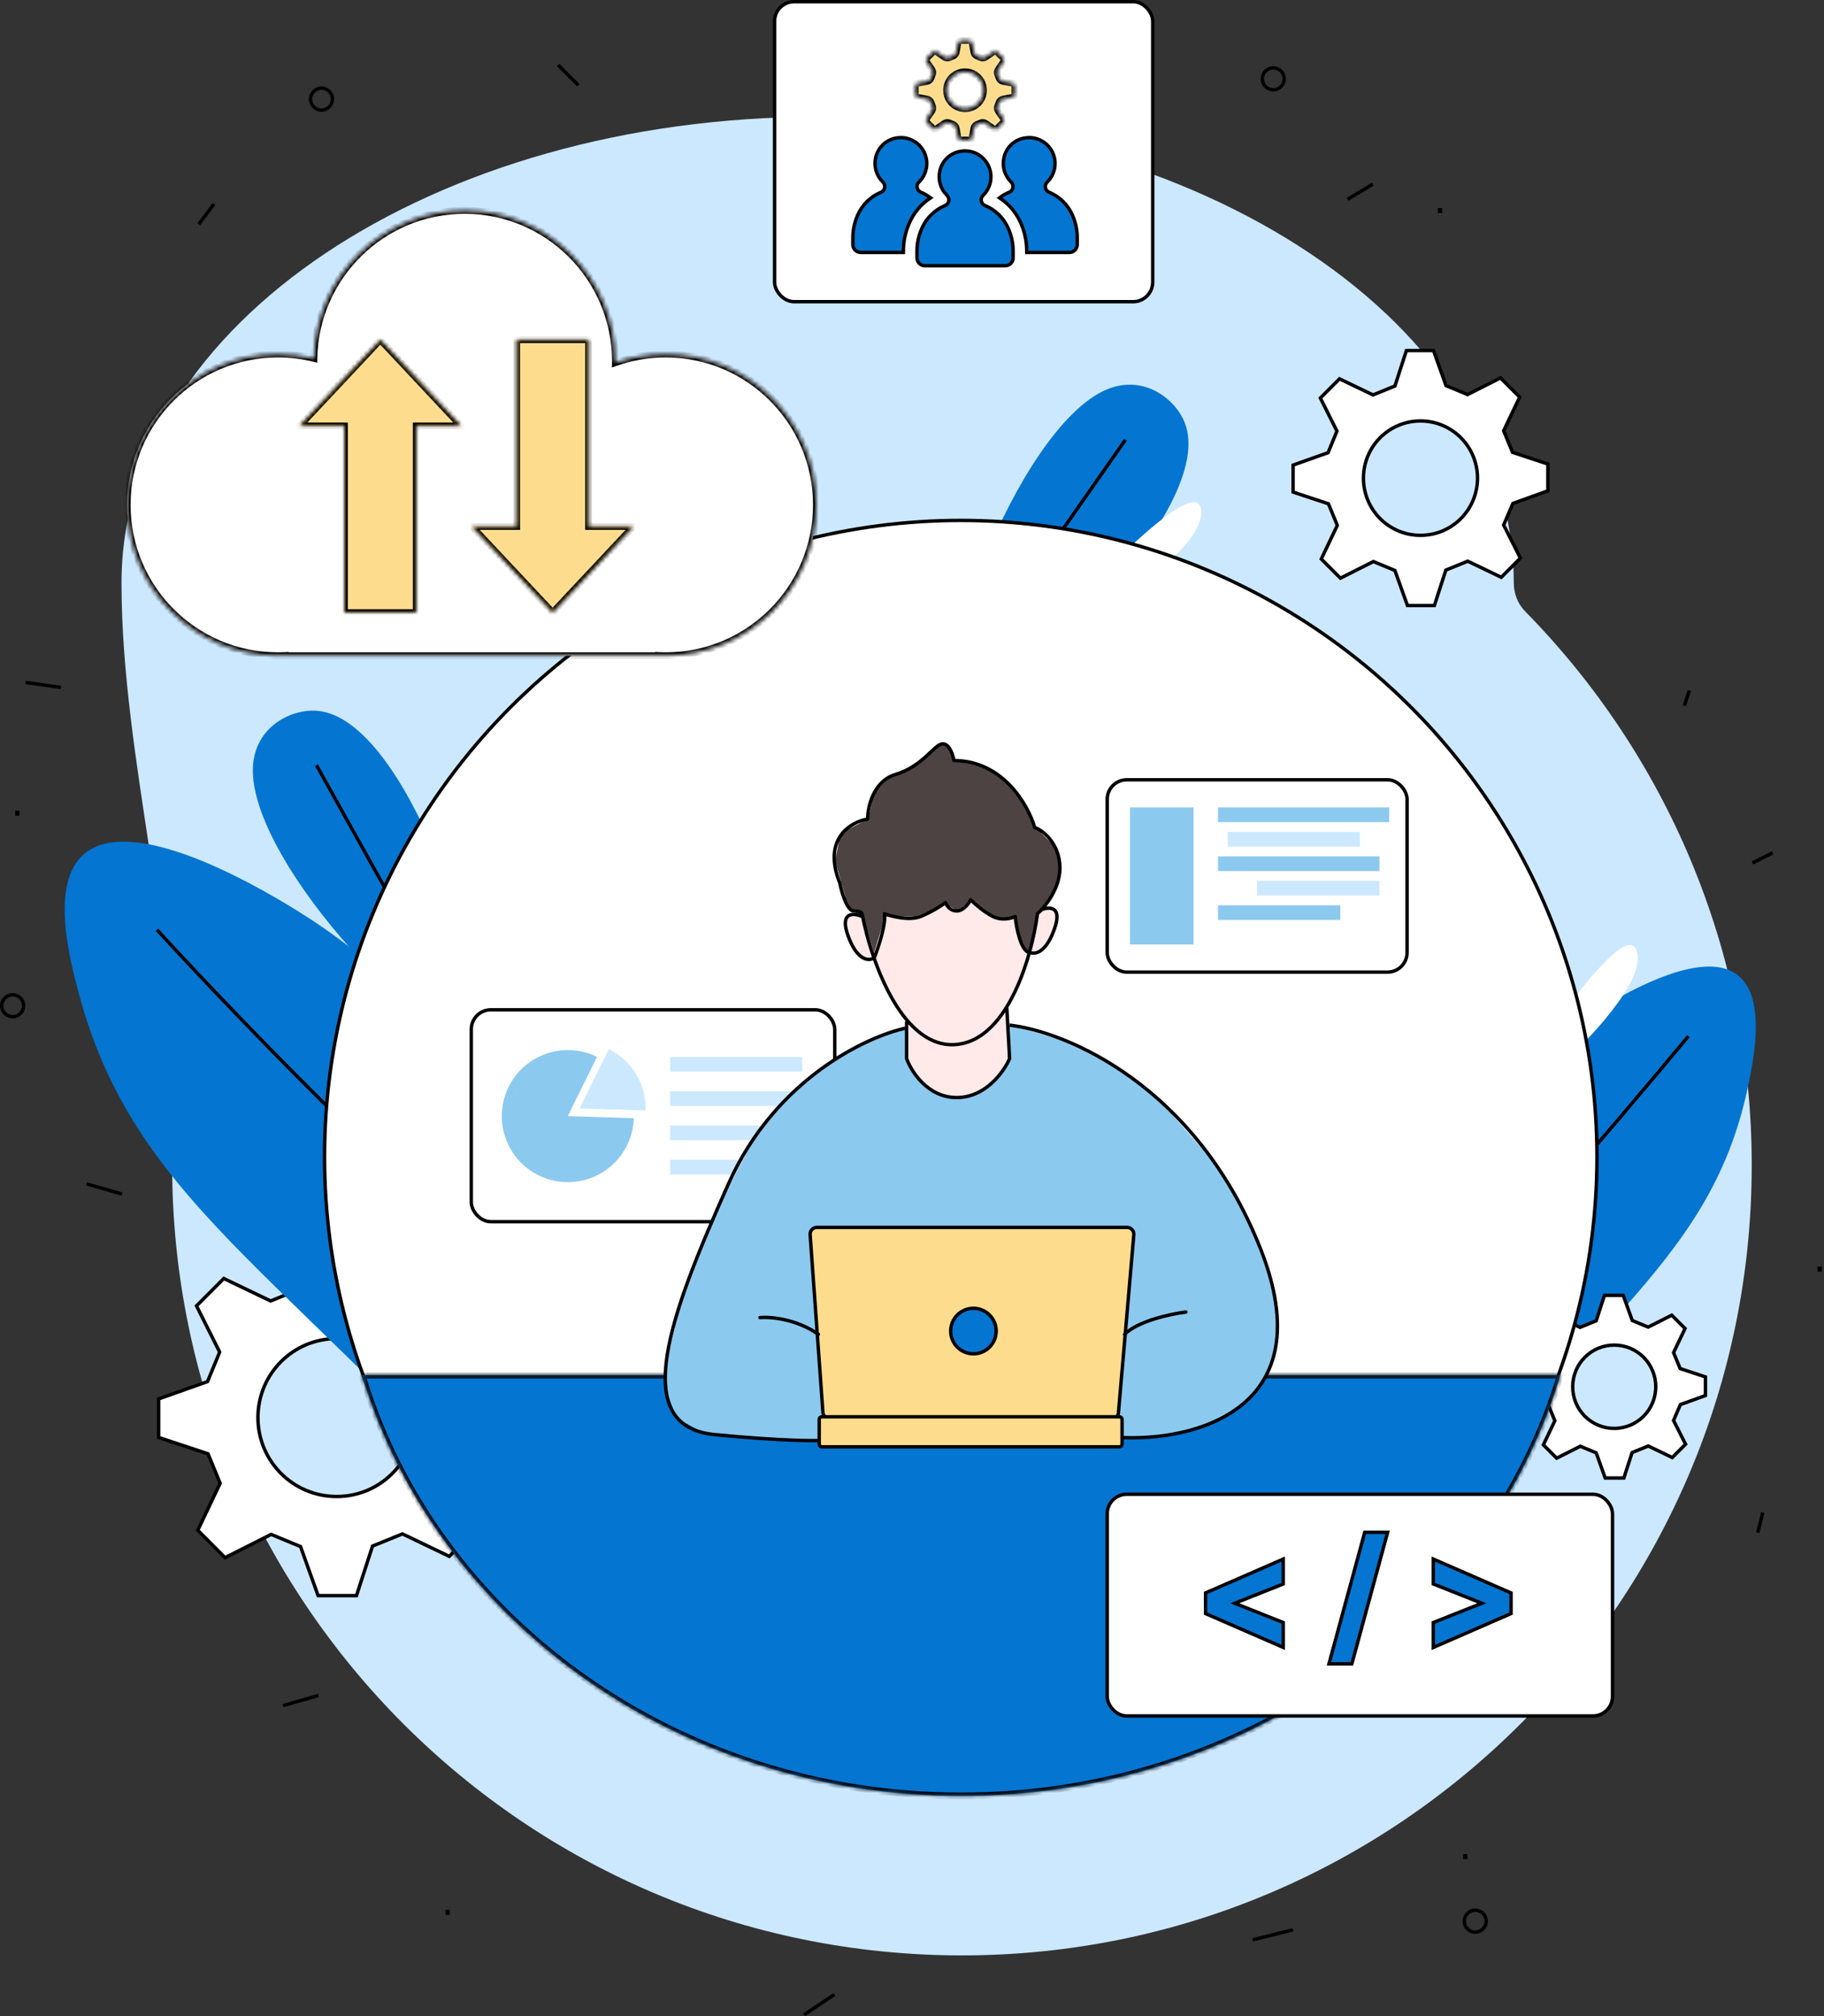 <svg width="429" height="474" viewBox="0 0 429 474" fill="none" xmlns="http://www.w3.org/2000/svg">
<rect x="0" y="0" width="429" height="474" fill="#333333" stroke="none"/>
<path d="M192.306 27.468C282.73 27.468 356.034 76.514 356.034 137.017C356.034 139.523 356.965 141.953 358.722 143.741C391.675 177.263 412.003 223.234 412.003 273.954C412.003 376.545 328.837 459.712 226.246 459.712C123.655 459.712 40.488 376.545 40.488 273.954C40.488 271.02 40.556 268.101 40.691 265.2C42.621 223.621 28.577 178.64 28.577 137.017C28.578 76.514 101.881 27.468 192.306 27.468Z" fill="#CCE8FF"/>
<path d="M83.554 291.351L87.625 302.709L87.685 302.876L87.849 302.943L94.431 305.668L94.601 305.738L94.764 305.655L105.436 300.276L111.854 306.712L106.663 317.597L106.586 317.758L106.654 317.922L109.371 324.521L109.441 324.69L109.615 324.748L121.057 328.531V337.526L109.727 341.608L109.563 341.668L109.494 341.827L106.656 348.426L106.582 348.598L106.667 348.765L112.091 359.463L105.673 365.899L94.817 360.694L94.657 360.618L94.493 360.685L87.79 363.409L87.618 363.479L87.561 363.656L83.846 375.124H74.816L70.745 363.766L70.685 363.599L70.522 363.531L63.938 360.807L63.77 360.736L63.605 360.819L52.934 366.197L46.514 359.762L51.707 348.877L51.783 348.717L51.716 348.553L48.998 341.954L48.929 341.784L48.754 341.727L37.313 337.941V328.888L48.642 324.866L48.81 324.807L48.878 324.642L51.595 318.043L51.664 317.874L51.583 317.711L46.216 307.011L52.636 300.574L63.492 305.78L63.651 305.856L63.815 305.79L70.519 303.065L70.691 302.995L70.749 302.818L74.463 291.351H83.554ZM79.185 314.705C68.938 314.705 60.668 322.998 60.668 333.268C60.668 343.537 68.938 351.829 79.185 351.829C89.431 351.829 97.701 343.537 97.701 333.268C97.701 322.998 89.431 314.705 79.185 314.705Z" fill="white" stroke="black" stroke-width="0.8"/>
<path fill-rule="evenodd" clip-rule="evenodd" d="M160.991 405.653C174.076 400.176 150.984 264.573 70.593 214.542C64.597 210.801 31.794 190.41 19.766 200.79C11.764 207.658 16.28 225.18 18.603 233.8C32.489 285.466 71.127 300.293 133.205 373.972C154.851 399.67 157.823 406.952 160.991 405.628L160.991 405.653Z" fill="#0475D1"/>
<path fill-rule="evenodd" clip-rule="evenodd" d="M110.889 240.889C115.804 231.842 96.073 168.914 74.624 167.108C68.58 166.592 60.026 170.777 59.493 180.181C58.195 203.181 105.184 251.438 110.889 240.889Z" fill="#0475D1"/>
<path fill-rule="evenodd" clip-rule="evenodd" d="M228.154 164.311C238.437 164.786 286.422 119.561 278.684 99.467C276.511 93.802 269.013 87.93 260.323 91.555C239.07 100.426 216.177 163.781 228.154 164.311Z" fill="#0475D1"/>
<path fill-rule="evenodd" clip-rule="evenodd" d="M302.831 401.276C291.993 397.388 304.992 286.481 368.053 242.528C372.757 239.242 398.489 221.326 408.678 229.233C415.455 234.463 412.533 248.859 411.013 255.945C401.936 298.416 371.238 312.068 324.021 374.419C307.556 396.166 305.454 402.195 302.83 401.255L302.831 401.276Z" fill="#0475D1"/>
<path d="M36.913 218.583C58.942 242.597 108.358 293.6 129.792 305.508" stroke="black" stroke-width="0.8"/>
<path d="M74.422 179.885L105.977 236.445" stroke="black" stroke-width="0.8"/>
<path d="M264.706 103.386L227.59 156.463" stroke="black" stroke-width="0.8"/>
<path d="M397.117 243.589C378.858 265.618 339.603 311.581 328.648 319.202" stroke="black" stroke-width="0.8"/>
<path fill-rule="evenodd" clip-rule="evenodd" d="M356.619 256.347C357.724 251.335 378.109 221.225 383.614 222.201C385.167 222.472 386.135 225.344 383.909 230.15C378.463 241.905 355.325 262.188 356.619 256.347Z" fill="white"/>
<path fill-rule="evenodd" clip-rule="evenodd" d="M249.172 147.425C251.079 142.66 276.102 116.282 281.374 118.143C282.862 118.664 283.349 121.656 280.369 126.034C273.078 136.743 246.942 152.977 249.172 147.425Z" fill="white"/>
<path d="M337.151 82.416L340.049 90.5L340.109 90.667L340.272 90.734L345.001 92.691L345.17 92.762L345.334 92.679L352.926 88.852L357.424 93.36L353.729 101.107L353.652 101.269L353.72 101.433L355.672 106.173L355.742 106.342L355.916 106.399L364.057 109.092V115.393L355.993 118.298L355.829 118.357L355.761 118.517L353.723 123.257L353.648 123.429L353.733 123.596L357.592 131.207L353.096 135.716L345.37 132.012L345.211 131.936L345.047 132.002L340.231 133.959L340.06 134.029L340.002 134.206L337.359 142.366H331.034L328.136 134.281L328.076 134.115L327.912 134.047L323.185 132.09L323.015 132.021L322.852 132.103L315.258 135.929L310.761 131.42L314.457 123.674L314.533 123.514L314.466 123.35L312.514 118.609L312.443 118.439L312.27 118.382L304.129 115.688V109.347L312.19 106.484L312.359 106.424L312.427 106.26L314.379 101.52L314.448 101.351L314.366 101.188L310.548 93.574L315.045 89.064L322.771 92.769L322.932 92.846L323.096 92.779L327.91 90.822L328.083 90.752L328.14 90.575L330.783 82.416H337.151ZM334.093 98.967C326.67 98.967 320.68 104.974 320.68 112.412C320.68 119.851 326.67 125.858 334.093 125.858C341.515 125.858 347.506 119.851 347.506 112.412C347.506 104.974 341.515 98.967 334.093 98.967Z" fill="white" stroke="black" stroke-width="0.8"/>
<path d="M381.783 304.54L383.843 310.285L383.902 310.452L384.066 310.52L387.47 311.929L387.64 311.999L387.803 311.916L393.196 309.197L396.32 312.33L393.695 317.836L393.618 317.996L393.686 318.16L395.091 321.573L395.161 321.742L395.336 321.8L401.119 323.713V328.089L395.388 330.154L395.225 330.213L395.156 330.372L393.688 333.785L393.614 333.957L393.699 334.124L396.44 339.531L393.317 342.663L387.827 340.031L387.668 339.955L387.504 340.021L384.037 341.43L383.865 341.5L383.808 341.678L381.93 347.474H377.537L375.478 341.729L375.418 341.562L375.254 341.493L371.85 340.085L371.681 340.015L371.517 340.098L366.123 342.815L362.998 339.683L365.625 334.178L365.701 334.018L365.634 333.854L364.229 330.44L364.159 330.271L363.984 330.213L358.201 328.3V323.895L363.931 321.86L364.099 321.801L364.166 321.636L365.571 318.223L365.641 318.055L365.56 317.892L362.847 312.482L365.971 309.35L371.462 311.982L371.621 312.059L371.785 311.992L375.251 310.584L375.424 310.514L375.481 310.336L377.358 304.54H381.783ZM379.66 316.23C374.255 316.23 369.892 320.606 369.892 326.022C369.892 331.439 374.255 335.814 379.66 335.814C385.066 335.814 389.429 331.439 389.429 326.022C389.429 320.606 385.066 316.231 379.66 316.23Z" fill="white" stroke="black" stroke-width="0.8"/>
<circle cx="225.967" cy="271.986" r="149.635" fill="white" stroke="black" stroke-width="0.8"/>
<rect x="182.177" y="0.4" width="88.938" height="70.53" rx="4.6" fill="white" stroke="black" stroke-width="0.8"/>
<mask id="path-17-inside-1_465_1375" fill="white">
<path d="M109.279 49.471C128.864 49.471 144.74 65.346 144.74 84.931C144.74 85.042 144.736 85.153 144.735 85.264C148.433 83.956 152.413 83.242 156.559 83.242C176.143 83.242 192.019 99.119 192.019 118.703C192.019 138.287 176.143 154.164 156.559 154.164C155.993 154.164 155.43 154.148 154.871 154.122V154.164H67.064V154.122C66.504 154.148 65.94 154.164 65.374 154.164C45.79 154.164 29.913 138.287 29.913 118.703C29.913 99.119 45.79 83.242 65.374 83.242C68.287 83.242 71.117 83.595 73.826 84.258C74.185 64.984 89.92 49.471 109.279 49.471Z"/>
</mask>
<path d="M109.279 49.471C128.864 49.471 144.74 65.346 144.74 84.931C144.74 85.042 144.736 85.153 144.735 85.264C148.433 83.956 152.413 83.242 156.559 83.242C176.143 83.242 192.019 99.119 192.019 118.703C192.019 138.287 176.143 154.164 156.559 154.164C155.993 154.164 155.43 154.148 154.871 154.122V154.164H67.064V154.122C66.504 154.148 65.94 154.164 65.374 154.164C45.79 154.164 29.913 138.287 29.913 118.703C29.913 99.119 45.79 83.242 65.374 83.242C68.287 83.242 71.117 83.595 73.826 84.258C74.185 64.984 89.92 49.471 109.279 49.471Z" fill="white"/>
<path d="M109.279 49.471V48.671V49.471ZM144.74 84.931H145.54V84.931L144.74 84.931ZM144.735 85.264L143.935 85.256L143.925 86.399L145.002 86.018L144.735 85.264ZM156.559 83.242L156.559 82.442H156.559V83.242ZM192.019 118.703H192.819H192.019ZM156.559 154.164V154.964H156.559L156.559 154.164ZM154.871 154.122L154.909 153.323L154.071 153.284V154.122H154.871ZM154.871 154.164V154.964H155.671V154.164H154.871ZM67.064 154.164H66.263V154.964H67.064V154.164ZM67.064 154.122H67.864V153.284L67.026 153.323L67.064 154.122ZM65.374 154.164V154.964H65.374L65.374 154.164ZM29.913 118.703H29.113H29.913ZM65.374 83.242L65.374 82.442H65.374V83.242ZM73.826 84.258L73.636 85.035L74.607 85.272L74.626 84.273L73.826 84.258ZM109.279 49.471V50.271C128.422 50.271 143.94 65.788 143.94 84.931L144.74 84.931L145.54 84.931C145.54 64.905 129.305 48.671 109.279 48.671V49.471ZM144.74 84.931H143.94C143.94 85.05 143.937 85.105 143.935 85.256L144.735 85.264L145.535 85.271C145.536 85.2 145.54 85.034 145.54 84.931H144.74ZM144.735 85.264L145.002 86.018C148.616 84.74 152.505 84.042 156.559 84.042V83.242V82.442C152.32 82.442 148.251 83.172 144.469 84.509L144.735 85.264ZM156.559 83.242L156.559 84.042C175.701 84.042 191.219 99.561 191.219 118.703H192.019H192.819C192.819 98.677 176.585 82.442 156.559 82.442L156.559 83.242ZM192.019 118.703H191.219C191.219 137.846 175.701 153.364 156.559 153.364L156.559 154.164L156.559 154.964C176.585 154.964 192.818 138.729 192.819 118.703H192.019ZM156.559 154.164V153.364C156.008 153.364 155.458 153.349 154.909 153.323L154.871 154.122L154.834 154.921C155.403 154.948 155.978 154.964 156.559 154.964V154.164ZM154.871 154.122H154.071V154.164H154.871H155.671V154.122H154.871ZM154.871 154.164V153.364H67.064V154.164V154.964H154.871V154.164ZM67.064 154.164H67.864V154.122H67.064H66.263V154.164H67.064ZM67.064 154.122L67.026 153.323C66.476 153.349 65.926 153.364 65.374 153.364L65.374 154.164L65.374 154.964C65.955 154.964 66.531 154.948 67.101 154.921L67.064 154.122ZM65.374 154.164V153.364C46.231 153.364 30.713 137.846 30.713 118.703H29.913H29.113C29.113 138.729 45.348 154.964 65.374 154.964V154.164ZM29.913 118.703H30.713C30.713 99.561 46.231 84.042 65.374 84.042V83.242V82.442C45.348 82.442 29.113 98.677 29.113 118.703H29.913ZM65.374 83.242L65.374 84.042C68.222 84.042 70.989 84.388 73.636 85.035L73.826 84.258L74.016 83.481C71.246 82.803 68.352 82.442 65.374 82.442L65.374 83.242ZM73.826 84.258L74.626 84.273C74.977 65.434 90.357 50.271 109.279 50.271V49.471V48.671C89.483 48.671 73.393 64.534 73.026 84.243L73.826 84.258Z" fill="black" mask="url(#path-17-inside-1_465_1375)"/>
<mask id="path-19-inside-2_465_1375" fill="white">
<path d="M97.89 100.129H108.46L89.449 79.865L70.439 100.129H81.004V144.032H97.89V100.129Z"/>
</mask>
<path d="M97.89 100.129H108.46L89.449 79.865L70.439 100.129H81.004V144.032H97.89V100.129Z" fill="#FDDD8D"/>
<path d="M97.89 100.129H97.09V99.329H97.89V100.129ZM108.46 100.129L109.043 99.582L110.307 100.929H108.46V100.129ZM89.449 79.865L88.866 79.318L89.449 78.696L90.033 79.318L89.449 79.865ZM70.439 100.129V100.929H68.591L69.855 99.582L70.439 100.129ZM81.004 100.129V99.329H81.804V100.129H81.004ZM81.004 144.032V144.832H80.204V144.032H81.004ZM97.89 144.032H98.69V144.832H97.89V144.032ZM97.89 100.129V99.329H108.46V100.129V100.929H97.89V100.129ZM108.46 100.129L107.877 100.676L88.866 80.413L89.449 79.865L90.033 79.318L109.043 99.582L108.46 100.129ZM89.449 79.865L90.033 80.413L71.022 100.676L70.439 100.129L69.855 99.582L88.866 79.318L89.449 79.865ZM70.439 100.129V99.329H81.004V100.129V100.929H70.439V100.129ZM81.004 100.129H81.804V144.032H81.004H80.204V100.129H81.004ZM81.004 144.032V143.232H97.89V144.032V144.832H81.004V144.032ZM97.89 144.032H97.09V100.129H97.89H98.69V144.032H97.89Z" fill="black" mask="url(#path-19-inside-2_465_1375)"/>
<mask id="path-21-inside-3_465_1375" fill="white">
<path d="M138.422 123.771H148.99L129.979 144.033L110.969 123.771H121.535V79.866H138.422V123.771Z"/>
</mask>
<path d="M138.422 123.771H148.99L129.979 144.033L110.969 123.771H121.535V79.866H138.422V123.771Z" fill="#FDDD8D"/>
<path d="M138.422 123.771H137.622V124.571H138.422V123.771ZM148.99 123.771L149.574 124.318L150.838 122.971H148.99V123.771ZM129.979 144.033L129.396 144.581L129.979 145.202L130.563 144.581L129.979 144.033ZM110.969 123.771V122.971H109.121L110.385 124.318L110.969 123.771ZM121.535 123.771V124.571H122.335V123.771H121.535ZM121.535 79.866V79.066H120.735V79.866H121.535ZM138.422 79.866H139.222V79.066H138.422V79.866ZM138.422 123.771V124.571H148.99V123.771V122.971H138.422V123.771ZM148.99 123.771L148.407 123.223L129.396 143.486L129.979 144.033L130.563 144.581L149.574 124.318L148.99 123.771ZM129.979 144.033L130.563 143.486L111.552 123.223L110.969 123.771L110.385 124.318L129.396 144.581L129.979 144.033ZM110.969 123.771V124.571H121.535V123.771V122.971H110.969V123.771ZM121.535 123.771H122.335V79.866H121.535H120.735V123.771H121.535ZM121.535 79.866V80.666H138.422V79.866V79.066H121.535V79.866ZM138.422 79.866H137.622V123.771H138.422H139.222V79.866H138.422Z" fill="black" mask="url(#path-21-inside-3_465_1375)"/>
<path d="M223.172 46.964C223.169 46.764 223.125 46.568 223.045 46.385C222.985 46.247 222.904 46.12 222.807 46.007L222.704 45.899C221.971 45.178 221.434 44.281 221.141 43.295C220.847 42.306 220.81 41.26 221.031 40.253L221.032 40.247C221.272 39.08 221.856 38.011 222.711 37.181C223.566 36.35 224.651 35.795 225.824 35.59L225.83 35.589C226.984 35.368 228.177 35.485 229.266 35.927C230.354 36.369 231.291 37.116 231.964 38.079C232.637 39.042 233.016 40.18 233.058 41.355C233.099 42.528 232.8 43.689 232.196 44.696C232.024 44.983 231.83 45.255 231.613 45.509L231.39 45.757C231.35 45.798 231.294 45.853 231.231 45.913C231.086 46.051 230.972 46.218 230.894 46.402C230.816 46.586 230.776 46.783 230.777 46.982C230.777 47.264 230.86 47.541 231.015 47.776C231.17 48.012 231.391 48.197 231.65 48.309L231.655 48.312C234.142 49.34 236.127 51.303 237.182 53.779L237.183 53.782C237.93 55.492 238.305 57.343 238.283 59.209V60.614C238.283 61.108 238.087 61.582 237.737 61.932C237.388 62.281 236.915 62.477 236.421 62.477H217.533C217.289 62.478 217.046 62.429 216.82 62.336C216.594 62.242 216.389 62.105 216.216 61.932C216.043 61.759 215.906 61.553 215.812 61.327C215.719 61.101 215.671 60.859 215.671 60.614V58.873C215.696 57.125 216.069 55.398 216.769 53.793L216.771 53.79C217.823 51.311 219.807 49.345 222.294 48.315L222.299 48.312C222.56 48.199 222.782 48.012 222.938 47.773C223.073 47.565 223.153 47.325 223.169 47.078L223.172 46.973V46.964Z" fill="#0475D1" stroke="black" stroke-width="0.8"/>
<path d="M208.087 43.84C208.084 43.64 208.04 43.443 207.96 43.26C207.88 43.077 207.763 42.911 207.618 42.773C206.886 42.052 206.348 41.156 206.056 40.17C205.762 39.182 205.725 38.135 205.946 37.128L205.947 37.122C206.187 35.954 206.772 34.886 207.627 34.056C208.482 33.225 209.566 32.67 210.739 32.465L210.746 32.464C211.9 32.243 213.092 32.36 214.181 32.802C215.269 33.244 216.206 33.991 216.879 34.954C217.552 35.917 217.932 37.055 217.974 38.23C218.015 39.404 217.715 40.565 217.111 41.572C216.882 41.953 216.612 42.308 216.306 42.631L216.305 42.632L216.147 42.787C216.002 42.925 215.887 43.093 215.809 43.277C215.731 43.461 215.691 43.658 215.692 43.857C215.692 44.139 215.776 44.416 215.931 44.651C216.086 44.887 216.306 45.072 216.565 45.184L216.572 45.187C217.397 45.524 218.172 45.97 218.879 46.51C216.654 47.961 214.903 50.038 213.851 52.486C212.917 54.61 212.447 56.909 212.473 59.228V59.352H202.447C202.203 59.352 201.961 59.304 201.735 59.211C201.509 59.117 201.304 58.98 201.131 58.807C200.958 58.634 200.821 58.428 200.728 58.202C200.634 57.976 200.586 57.734 200.586 57.489V55.748C200.611 54 200.985 52.273 201.685 50.668L201.686 50.665C202.738 48.187 204.722 46.22 207.209 45.19L207.214 45.188C207.475 45.075 207.697 44.888 207.853 44.649C207.988 44.441 208.068 44.201 208.084 43.954L208.087 43.848V43.84Z" fill="#0475D1" stroke="black" stroke-width="0.8"/>
<path d="M238.257 43.84C238.254 43.64 238.211 43.443 238.131 43.26C238.051 43.077 237.933 42.911 237.788 42.773C237.056 42.052 236.518 41.156 236.226 40.17C235.932 39.182 235.895 38.135 236.116 37.128L236.117 37.122C236.357 35.954 236.942 34.886 237.797 34.056C238.652 33.225 239.736 32.67 240.91 32.465L240.916 32.464C242.069 32.243 243.262 32.36 244.351 32.802C245.439 33.244 246.376 33.992 247.049 34.955C247.722 35.918 248.102 37.055 248.144 38.23C248.185 39.404 247.885 40.565 247.281 41.572C247.052 41.953 246.782 42.309 246.476 42.631L246.474 42.633L246.316 42.788C246.171 42.926 246.057 43.093 245.979 43.277C245.901 43.461 245.861 43.658 245.862 43.857C245.862 44.139 245.946 44.416 246.101 44.651C246.256 44.887 246.476 45.072 246.735 45.184L246.74 45.185C249.227 46.214 251.211 48.177 252.266 50.653L252.268 50.657C252.968 52.261 253.342 53.987 253.367 55.734V57.489C253.367 57.983 253.171 58.457 252.822 58.807C252.473 59.156 251.999 59.352 251.505 59.352H241.481V59.216C241.506 57.041 241.093 54.884 240.271 52.874L240.101 52.474C239.048 50.031 237.298 47.958 235.077 46.51C235.782 45.971 236.556 45.526 237.378 45.19L237.385 45.188C237.646 45.075 237.868 44.888 238.023 44.649C238.159 44.441 238.238 44.201 238.254 43.954L238.257 43.848V43.84Z" fill="#0475D1" stroke="black" stroke-width="0.8"/>
<mask id="path-26-inside-4_465_1375" fill="white">
<path d="M215.894 22.903L218.055 23.308C218.257 23.345 218.447 23.434 218.604 23.566C218.761 23.699 218.881 23.87 218.951 24.064C219.05 24.344 219.163 24.618 219.291 24.886C219.377 25.072 219.414 25.278 219.396 25.482C219.378 25.687 219.308 25.884 219.19 26.052L217.95 27.867C217.849 28.014 217.803 28.192 217.819 28.369C217.836 28.547 217.914 28.713 218.04 28.839L219.359 30.158C219.485 30.284 219.651 30.363 219.828 30.379C220.006 30.395 220.184 30.349 220.331 30.249L222.144 29.007C222.313 28.89 222.51 28.819 222.714 28.802C222.919 28.784 223.124 28.82 223.311 28.907C223.578 29.035 223.853 29.148 224.132 29.247C224.325 29.317 224.497 29.437 224.629 29.594C224.762 29.751 224.851 29.941 224.887 30.143L225.293 32.305C225.326 32.48 225.419 32.638 225.556 32.752C225.693 32.866 225.866 32.928 226.044 32.928H227.909C228.088 32.928 228.26 32.866 228.398 32.752C228.535 32.638 228.628 32.48 228.661 32.305L229.066 30.143C229.103 29.941 229.191 29.751 229.324 29.594C229.456 29.437 229.628 29.317 229.821 29.247C230.101 29.148 230.375 29.035 230.643 28.907C230.829 28.82 231.035 28.784 231.239 28.802C231.444 28.819 231.64 28.89 231.809 29.007L233.623 30.249C233.77 30.349 233.948 30.395 234.125 30.379C234.303 30.362 234.469 30.284 234.595 30.158L235.913 28.839C236.039 28.713 236.117 28.547 236.134 28.369C236.15 28.192 236.104 28.014 236.004 27.867L234.763 26.052C234.646 25.884 234.575 25.687 234.557 25.483C234.54 25.278 234.576 25.072 234.663 24.886C234.79 24.618 234.903 24.344 235.002 24.064C235.072 23.871 235.192 23.699 235.349 23.567C235.507 23.434 235.696 23.345 235.898 23.309L238.059 22.903C238.234 22.87 238.392 22.777 238.506 22.64C238.62 22.503 238.682 22.33 238.682 22.151V20.286C238.682 20.108 238.62 19.935 238.506 19.797C238.392 19.66 238.234 19.567 238.059 19.534L235.898 19.129C235.696 19.092 235.507 19.003 235.349 18.871C235.192 18.738 235.072 18.567 235.002 18.373C234.903 18.094 234.79 17.819 234.663 17.552C234.576 17.365 234.54 17.16 234.557 16.955C234.575 16.75 234.646 16.554 234.763 16.385L236.004 14.571C236.104 14.423 236.15 14.245 236.134 14.068C236.117 13.89 236.039 13.724 235.913 13.598L234.595 12.279C234.469 12.153 234.302 12.075 234.125 12.058C233.947 12.042 233.769 12.088 233.622 12.188L231.808 13.43C231.64 13.547 231.443 13.618 231.239 13.635C231.034 13.653 230.829 13.617 230.642 13.53C230.375 13.402 230.1 13.289 229.821 13.19C229.628 13.12 229.456 13 229.324 12.843C229.191 12.686 229.102 12.496 229.066 12.294L228.66 10.132C228.627 9.957 228.534 9.799 228.397 9.685C228.26 9.571 228.087 9.509 227.909 9.509H226.044C225.865 9.509 225.693 9.571 225.556 9.685C225.418 9.799 225.325 9.957 225.292 10.132L224.887 12.294C224.851 12.496 224.762 12.686 224.629 12.843C224.497 13.001 224.325 13.12 224.132 13.191C223.852 13.289 223.578 13.402 223.311 13.53C223.124 13.617 222.919 13.653 222.714 13.636C222.509 13.618 222.313 13.547 222.144 13.43L220.331 12.188C220.184 12.088 220.006 12.042 219.828 12.058C219.651 12.075 219.485 12.153 219.359 12.279L218.04 13.598C217.914 13.724 217.836 13.89 217.819 14.068C217.803 14.245 217.849 14.423 217.949 14.57L219.19 16.385C219.307 16.554 219.378 16.75 219.396 16.955C219.413 17.16 219.377 17.365 219.29 17.552C219.163 17.819 219.05 18.093 218.951 18.373C218.881 18.567 218.761 18.738 218.604 18.871C218.447 19.003 218.257 19.092 218.055 19.129L215.894 19.534C215.719 19.567 215.561 19.66 215.447 19.797C215.333 19.935 215.271 20.108 215.271 20.286V22.151C215.27 22.33 215.333 22.502 215.447 22.64C215.561 22.777 215.719 22.87 215.894 22.903ZM226.976 16.878C227.835 16.878 228.673 17.133 229.387 17.61C230.1 18.087 230.656 18.765 230.985 19.558C231.313 20.351 231.399 21.223 231.232 22.065C231.064 22.907 230.651 23.68 230.044 24.288C229.438 24.895 228.665 25.308 227.823 25.475C226.981 25.643 226.109 25.557 225.316 25.228C224.523 24.9 223.846 24.344 223.369 23.63C222.892 22.916 222.638 22.077 222.638 21.219C222.638 20.068 223.095 18.964 223.909 18.15C224.722 17.336 225.826 16.878 226.976 16.878Z"/>
</mask>
<path d="M215.894 22.903L218.055 23.308C218.257 23.345 218.447 23.434 218.604 23.566C218.761 23.699 218.881 23.87 218.951 24.064C219.05 24.344 219.163 24.618 219.291 24.886C219.377 25.072 219.414 25.278 219.396 25.482C219.378 25.687 219.308 25.884 219.19 26.052L217.95 27.867C217.849 28.014 217.803 28.192 217.819 28.369C217.836 28.547 217.914 28.713 218.04 28.839L219.359 30.158C219.485 30.284 219.651 30.363 219.828 30.379C220.006 30.395 220.184 30.349 220.331 30.249L222.144 29.007C222.313 28.89 222.51 28.819 222.714 28.802C222.919 28.784 223.124 28.82 223.311 28.907C223.578 29.035 223.853 29.148 224.132 29.247C224.325 29.317 224.497 29.437 224.629 29.594C224.762 29.751 224.851 29.941 224.887 30.143L225.293 32.305C225.326 32.48 225.419 32.638 225.556 32.752C225.693 32.866 225.866 32.928 226.044 32.928H227.909C228.088 32.928 228.26 32.866 228.398 32.752C228.535 32.638 228.628 32.48 228.661 32.305L229.066 30.143C229.103 29.941 229.191 29.751 229.324 29.594C229.456 29.437 229.628 29.317 229.821 29.247C230.101 29.148 230.375 29.035 230.643 28.907C230.829 28.82 231.035 28.784 231.239 28.802C231.444 28.819 231.64 28.89 231.809 29.007L233.623 30.249C233.77 30.349 233.948 30.395 234.125 30.379C234.303 30.362 234.469 30.284 234.595 30.158L235.913 28.839C236.039 28.713 236.117 28.547 236.134 28.369C236.15 28.192 236.104 28.014 236.004 27.867L234.763 26.052C234.646 25.884 234.575 25.687 234.557 25.483C234.54 25.278 234.576 25.072 234.663 24.886C234.79 24.618 234.903 24.344 235.002 24.064C235.072 23.871 235.192 23.699 235.349 23.567C235.507 23.434 235.696 23.345 235.898 23.309L238.059 22.903C238.234 22.87 238.392 22.777 238.506 22.64C238.62 22.503 238.682 22.33 238.682 22.151V20.286C238.682 20.108 238.62 19.935 238.506 19.797C238.392 19.66 238.234 19.567 238.059 19.534L235.898 19.129C235.696 19.092 235.507 19.003 235.349 18.871C235.192 18.738 235.072 18.567 235.002 18.373C234.903 18.094 234.79 17.819 234.663 17.552C234.576 17.365 234.54 17.16 234.557 16.955C234.575 16.75 234.646 16.554 234.763 16.385L236.004 14.571C236.104 14.423 236.15 14.245 236.134 14.068C236.117 13.89 236.039 13.724 235.913 13.598L234.595 12.279C234.469 12.153 234.302 12.075 234.125 12.058C233.947 12.042 233.769 12.088 233.622 12.188L231.808 13.43C231.64 13.547 231.443 13.618 231.239 13.635C231.034 13.653 230.829 13.617 230.642 13.53C230.375 13.402 230.1 13.289 229.821 13.19C229.628 13.12 229.456 13 229.324 12.843C229.191 12.686 229.102 12.496 229.066 12.294L228.66 10.132C228.627 9.957 228.534 9.799 228.397 9.685C228.26 9.571 228.087 9.509 227.909 9.509H226.044C225.865 9.509 225.693 9.571 225.556 9.685C225.418 9.799 225.325 9.957 225.292 10.132L224.887 12.294C224.851 12.496 224.762 12.686 224.629 12.843C224.497 13.001 224.325 13.12 224.132 13.191C223.852 13.289 223.578 13.402 223.311 13.53C223.124 13.617 222.919 13.653 222.714 13.636C222.509 13.618 222.313 13.547 222.144 13.43L220.331 12.188C220.184 12.088 220.006 12.042 219.828 12.058C219.651 12.075 219.485 12.153 219.359 12.279L218.04 13.598C217.914 13.724 217.836 13.89 217.819 14.068C217.803 14.245 217.849 14.423 217.949 14.57L219.19 16.385C219.307 16.554 219.378 16.75 219.396 16.955C219.413 17.16 219.377 17.365 219.29 17.552C219.163 17.819 219.05 18.093 218.951 18.373C218.881 18.567 218.761 18.738 218.604 18.871C218.447 19.003 218.257 19.092 218.055 19.129L215.894 19.534C215.719 19.567 215.561 19.66 215.447 19.797C215.333 19.935 215.271 20.108 215.271 20.286V22.151C215.27 22.33 215.333 22.502 215.447 22.64C215.561 22.777 215.719 22.87 215.894 22.903ZM226.976 16.878C227.835 16.878 228.673 17.133 229.387 17.61C230.1 18.087 230.656 18.765 230.985 19.558C231.313 20.351 231.399 21.223 231.232 22.065C231.064 22.907 230.651 23.68 230.044 24.288C229.438 24.895 228.665 25.308 227.823 25.475C226.981 25.643 226.109 25.557 225.316 25.228C224.523 24.9 223.846 24.344 223.369 23.63C222.892 22.916 222.638 22.077 222.638 21.219C222.638 20.068 223.095 18.964 223.909 18.15C224.722 17.336 225.826 16.878 226.976 16.878Z" fill="#FDDD8D" stroke="black" stroke-width="1.6" mask="url(#path-26-inside-4_465_1375)"/>
<line x1="6.01" y1="160.436" x2="14.345" y2="161.627" stroke="black" stroke-width="0.8"/>
<line x1="322.9" y1="43.29" x2="316.946" y2="46.862" stroke="black" stroke-width="0.8"/>
<line x1="131.265" y1="15.278" x2="136.028" y2="20.041" stroke="black" stroke-width="0.8"/>
<line x1="304.148" y1="453.679" x2="294.622" y2="456.061" stroke="black" stroke-width="0.8"/>
<line x1="66.572" y1="400.98" x2="74.907" y2="398.598" stroke="black" stroke-width="0.8"/>
<line x1="416.942" y1="200.485" x2="412.179" y2="202.866" stroke="black" stroke-width="0.8"/>
<line x1="20.352" y1="278.332" x2="28.687" y2="280.714" stroke="black" stroke-width="0.8"/>
<line x1="414.603" y1="355.597" x2="413.412" y2="360.36" stroke="black" stroke-width="0.8"/>
<line x1="189.108" y1="473.667" x2="196.253" y2="468.904" stroke="black" stroke-width="0.8"/>
<line x1="50.332" y1="47.95" x2="46.76" y2="52.713" stroke="black" stroke-width="0.8"/>
<line x1="397.337" y1="162.345" x2="396.147" y2="165.917" stroke="black" stroke-width="0.8"/>
<circle cx="346.972" cy="451.666" r="2.577" stroke="black" stroke-width="0.8"/>
<circle cx="75.612" cy="23.3" r="2.577" stroke="black" stroke-width="0.8"/>
<circle cx="299.474" cy="18.537" r="2.577" stroke="black" stroke-width="0.8"/>
<circle cx="2.977" cy="236.446" r="2.577" stroke="black" stroke-width="0.8"/>
<line x1="344.628" y1="435.896" x2="344.628" y2="437.086" stroke="black"/>
<line x1="338.674" y1="48.901" x2="338.674" y2="50.092" stroke="black"/>
<line x1="427.98" y1="297.77" x2="427.98" y2="298.96" stroke="black"/>
<line x1="105.286" y1="448.995" x2="105.286" y2="450.186" stroke="black"/>
<line x1="4.073" y1="190.602" x2="4.073" y2="191.792" stroke="black"/>
<mask id="path-47-inside-5_465_1375" fill="white">
<path d="M367.005 323.286C349.887 380.343 293.274 422.228 226.071 422.228C158.868 422.228 102.256 380.343 85.138 323.286H367.005Z"/>
</mask>
<path d="M367.005 323.286C349.887 380.343 293.274 422.228 226.071 422.228C158.868 422.228 102.256 380.343 85.138 323.286H367.005Z" fill="#0475D1"/>
<path d="M367.005 323.286L367.771 323.516L368.08 322.486H367.005V323.286ZM226.071 422.228V423.028V422.228ZM85.138 323.286V322.486H84.062L84.371 323.516L85.138 323.286ZM367.005 323.286L366.239 323.056C349.23 379.749 292.948 421.428 226.071 421.428V422.228V423.028C293.6 423.028 350.544 380.937 367.771 323.516L367.005 323.286ZM226.071 422.228V421.428C159.194 421.428 102.913 379.749 85.904 323.056L85.138 323.286L84.371 323.516C101.599 380.937 158.542 423.028 226.071 423.028V422.228ZM85.138 323.286V324.086H367.005V323.286V322.486H85.138V323.286Z" fill="black" mask="url(#path-47-inside-5_465_1375)"/>
<rect x="157.616" y="248.505" width="31.063" height="3.451" fill="#CCE8FF"/>
<rect x="157.616" y="256.558" width="31.063" height="3.451" fill="#CCE8FF"/>
<rect x="157.616" y="264.612" width="31.063" height="3.451" fill="#CCE8FF"/>
<rect x="157.616" y="272.665" width="31.063" height="3.451" fill="#CCE8FF"/>
<rect x="110.846" y="237.4" width="85.486" height="49.821" rx="4.6" stroke="black" stroke-width="0.8"/>
<rect x="260.41" y="183.327" width="70.53" height="45.219" rx="4.6" stroke="black" stroke-width="0.8"/>
<path d="M178.73 265.239L185.278 258.036L193.136 251.488L202.303 245.595L212.126 241.666L227.187 239.701L235.044 240.356L242.247 242.32L248.796 244.285L254.689 246.904L265.821 252.798L275.643 261.965L284.811 272.442L292.669 284.229L297.907 298.635L299.872 305.838L300.526 313.696L298.562 321.554L294.633 328.102L288.085 332.686L280.882 335.96L273.024 337.924H264.511L225.877 339.889L190.517 338.579L174.146 337.924L164.978 336.615L159.085 333.341L157.121 328.102L156.466 321.554L160.395 305.183L168.253 284.884L178.73 265.239Z" fill="#8CC9EF"/>
<path d="M213.436 240.357L237.009 237.737V248.869L235.699 252.143L233.08 254.763L229.151 257.382L225.222 258.037L221.293 257.382L218.019 255.417L214.745 252.143L213.436 248.869V240.357Z" fill="#FFE9E9"/>
<path d="M206.887 221.365L208.196 215.471H216.709L221.948 212.852L225.222 214.162L228.496 212.197L235.044 216.126H238.318L241.592 223.329L242.902 222.02L238.973 233.152L232.425 242.319L227.841 244.938L223.257 245.593L219.328 244.283L216.054 242.319L210.816 236.426L205.577 224.639L206.887 221.365Z" fill="#FFE9E9"/>
<path d="M244.212 214.163L247.486 213.508L248.795 216.127L246.176 222.675L242.247 223.985L244.212 214.163Z" fill="#FFE9E9"/>
<path d="M199.029 215.472H202.958L205.578 225.294H202.303L199.684 220.71L199.029 215.472Z" fill="#FFE9E9"/>
<path d="M204.267 192.554L205.577 186.006L210.16 182.077L216.054 179.458L221.292 174.874L223.257 175.529L224.566 178.803L231.77 180.113L238.973 186.006L243.556 194.519L248.14 199.102L249.45 204.996L247.485 210.889L244.211 214.163L243.556 218.092L242.247 223.986L240.937 222.676L239.627 219.402L238.973 216.128L233.734 215.473L228.495 211.544L225.221 214.163L221.947 212.199L218.673 214.163L215.399 215.473H208.196L205.577 223.986L202.957 215.473L200.338 214.163L199.028 211.544L196.409 202.377L197.719 195.828L204.267 192.554Z" fill="#4E4343"/>
<path d="M202.755 215.472C200.79 214.599 197.385 214.293 199.481 220.056C201.576 225.818 204.283 225.949 205.374 225.294" stroke="black" stroke-width="0.8"/>
<path d="M244.663 213.992C246.628 213.119 250.033 212.814 247.937 218.576C245.842 224.339 243.135 224.469 242.044 223.815" stroke="black" stroke-width="0.8"/>
<path d="M213.232 240.356V248.869C214.324 251.925 218.209 258.036 225.019 258.036C231.829 258.036 236.151 251.925 237.461 248.869L236.806 237.082" stroke="black" stroke-width="0.8" stroke-linecap="round"/>
<path d="M205.595 225.295C204.247 221.457 203.303 217.736 202.756 214.818C202.756 214.6 202.363 214.163 200.791 214.163C199.219 214.163 197.954 209.798 197.518 207.615C193.327 197.138 200.137 193.209 204.066 192.554C204.066 189.717 205.376 183.649 210.614 182.077C217.162 180.113 219.782 174.874 221.746 174.874C223.318 174.874 224.147 177.493 224.365 178.803C235.89 178.803 241.827 189.28 243.355 194.519C245.101 195.173 248.725 197.793 249.249 203.031C249.772 208.27 245.974 213.072 244.01 214.818C243.676 217.378 243.053 220.599 242.101 223.986M205.595 225.295C209.087 235.239 215.294 245.973 224.365 245.595C233.733 245.204 239.32 233.885 242.101 223.986M205.595 225.295C206.613 222.676 208.518 216.914 207.994 214.818C209.741 215.473 213.888 216.521 216.507 215.473C219.126 214.425 221.527 212.854 222.4 212.199C222.619 212.854 223.448 214.163 225.02 214.163C226.591 214.163 227.857 212.417 228.294 211.544C229.167 212.417 231.437 214.425 233.532 215.473C235.628 216.521 237.898 215.909 238.771 215.473C239.027 218.092 240.051 223.462 242.101 223.986" stroke="black" stroke-width="0.8" stroke-linejoin="round"/>
<path d="M213.232 241.665C203.846 243.63 182.324 253.714 171.323 278.335C157.572 309.112 147.75 335.304 168.049 337.269C184.289 338.84 192.714 338.797 194.897 338.579" stroke="black" stroke-width="0.8"/>
<path d="M237.461 241.011C250.776 242.539 281.203 255.155 296.395 293.396C311.587 331.638 280.461 339.016 262.999 337.924" stroke="black" stroke-width="0.8"/>
<path d="M192.136 288.558H265.075C266.013 288.558 266.75 289.361 266.669 290.295L263.052 332.133C262.98 332.96 262.288 333.595 261.458 333.595H195.149C194.31 333.595 193.614 332.946 193.554 332.109L190.54 290.272C190.473 289.346 191.207 288.558 192.136 288.558Z" fill="#FDDD8D" stroke="black" stroke-width="0.8"/>
<rect x="192.677" y="333.086" width="71.23" height="7.058" rx="0.6" fill="#FDDD8D" stroke="black" stroke-width="0.8"/>
<path d="M178.731 309.768C181.132 309.55 187.244 310.03 192.483 313.697" stroke="black" stroke-width="0.8" stroke-linecap="round"/>
<path d="M278.918 308.457C275.425 308.894 267.655 310.552 264.512 313.696" stroke="black" stroke-width="0.8" stroke-linecap="round"/>
<circle cx="228.947" cy="312.932" r="5.352" fill="#0475D1" stroke="black" stroke-width="0.8"/>
<rect x="260.41" y="351.298" width="118.85" height="52.122" rx="4.6" fill="white" stroke="black" stroke-width="0.8"/>
<path d="M326.367 360.246L326.229 360.752L318.034 390.874L317.954 391.169H312.568L312.705 390.664L320.9 360.541L320.98 360.246H326.367ZM301.822 387.313L301.263 387.069L283.779 379.453L283.539 379.349V374.5L283.779 374.396L301.263 366.778L301.822 366.534V372.393L301.57 372.492L290.413 376.924L301.57 381.355L301.822 381.456V387.313ZM355.398 379.349L355.158 379.453L337.675 387.069L337.115 387.313V381.456L337.368 381.355L348.524 376.924L337.368 372.492L337.115 372.393V366.534L337.675 366.778L355.158 374.396L355.398 374.5V379.349Z" fill="#0475D1" stroke="black" stroke-width="0.8"/>
<rect x="265.762" y="189.83" width="14.956" height="32.214" fill="#8CC9EF"/>
<rect x="286.471" y="189.83" width="40.267" height="3.451" fill="#8CC9EF"/>
<rect x="288.772" y="195.582" width="31.063" height="3.451" fill="#CCE8FF"/>
<rect x="286.471" y="201.335" width="37.966" height="3.451" fill="#8CC9EF"/>
<rect x="295.675" y="207.087" width="28.762" height="3.451" fill="#CCE8FF"/>
<rect x="286.471" y="212.839" width="28.762" height="3.451" fill="#8CC9EF"/>
<path d="M140.413 248.469C137.405 246.986 133.997 246.517 130.699 247.131C127.401 247.746 124.391 249.412 122.119 251.88C119.847 254.348 118.435 257.485 118.094 260.822C117.753 264.159 118.502 267.516 120.228 270.393C121.955 273.269 124.565 275.509 127.671 276.778C130.776 278.046 134.208 278.276 137.455 277.431C140.701 276.587 143.587 274.714 145.681 272.094C147.774 269.473 148.963 266.244 149.069 262.892L133.545 262.4L140.413 248.469Z" fill="#8CC9EF"/>
<path d="M130.472 274.97C133.573 276.234 137.001 276.461 140.243 275.618C140.646 275.514 141.042 275.393 141.433 275.257C137.967 276.461 134.08 276.445 130.472 274.97ZM150.148 267.683C148.258 271.365 145.091 273.978 141.456 275.248C144.206 274.287 146.64 272.57 148.469 270.28C149.117 269.468 149.679 268.597 150.148 267.683ZM130.472 274.97C130.467 274.968 130.463 274.967 130.459 274.965C130.451 274.962 130.443 274.957 130.435 274.954C130.447 274.959 130.459 274.965 130.472 274.97ZM129.362 274.465C129.713 274.641 130.07 274.804 130.435 274.954C130.11 274.82 129.787 274.675 129.467 274.518C129.432 274.5 129.397 274.482 129.362 274.465ZM122.437 267.521C122.616 267.881 122.809 268.234 123.017 268.58C124.516 271.079 126.685 273.095 129.265 274.414C126.196 272.846 123.867 270.394 122.437 267.521ZM142.674 246.409C142.851 246.488 143.027 246.57 143.202 246.656C150.896 250.449 154.058 259.761 150.265 267.455C150.236 267.514 150.205 267.571 150.176 267.629C151.205 265.607 151.785 263.372 151.857 261.079L136.334 260.587L143.201 246.656C143.027 246.57 142.851 246.488 142.674 246.409ZM122.391 267.428C122.312 267.267 122.235 267.106 122.162 266.942C122.235 267.105 122.312 267.267 122.391 267.428ZM121.901 266.326C121.841 266.175 121.785 266.023 121.729 265.87C121.785 266.023 121.841 266.175 121.901 266.326ZM121.483 265.136C121.534 265.3 121.588 265.463 121.644 265.625C121.588 265.463 121.534 265.3 121.483 265.136ZM121.93 254.776C121.387 256.122 121.032 257.547 120.883 259.009C120.692 260.878 120.843 262.753 121.315 264.547C120.484 261.4 120.634 257.979 121.93 254.776ZM122.361 253.807C122.375 253.778 122.389 253.749 122.403 253.72C122.405 253.716 122.406 253.712 122.408 253.708C122.392 253.741 122.377 253.774 122.361 253.807ZM122.498 253.533C122.557 253.417 122.617 253.302 122.679 253.188C122.617 253.303 122.557 253.418 122.498 253.533ZM122.753 253.053C122.836 252.903 122.92 252.755 123.007 252.609C122.919 252.756 122.836 252.904 122.753 253.053ZM129.331 246.724C127.678 247.559 126.177 248.688 124.907 250.067C124.213 250.821 123.6 251.638 123.072 252.503C124.621 249.956 126.813 247.993 129.331 246.724ZM129.431 246.674C129.569 246.605 129.709 246.539 129.85 246.475C129.709 246.539 129.569 246.605 129.431 246.674ZM129.953 246.427C129.918 246.442 129.884 246.459 129.85 246.475C129.874 246.463 129.898 246.451 129.922 246.44L129.953 246.427ZM129.953 246.427C130.101 246.36 130.25 246.296 130.399 246.234C130.25 246.296 130.101 246.36 129.953 246.427ZM134.736 245.137C137.343 244.865 140.047 245.248 142.597 246.374C140.125 245.285 137.416 244.86 134.736 245.137ZM130.949 246.019C130.972 246.01 130.995 246.002 131.019 245.993C130.995 246.002 130.972 246.01 130.949 246.019ZM131.179 245.937C131.313 245.889 131.447 245.844 131.582 245.801C131.447 245.844 131.312 245.889 131.179 245.937ZM131.826 245.725C131.939 245.69 132.052 245.658 132.165 245.626C132.052 245.658 131.939 245.69 131.826 245.725ZM132.343 245.577C132.503 245.534 132.664 245.494 132.826 245.456C132.664 245.494 132.503 245.535 132.343 245.577ZM132.95 245.429C133.123 245.39 133.296 245.354 133.47 245.321C133.296 245.354 133.123 245.39 132.95 245.429ZM133.47 245.321C133.476 245.32 133.482 245.319 133.487 245.318C133.489 245.318 133.49 245.318 133.491 245.317C133.484 245.319 133.477 245.32 133.47 245.321ZM133.491 245.317C133.691 245.28 133.892 245.247 134.093 245.218C133.892 245.247 133.691 245.28 133.491 245.317ZM134.117 245.214C134.318 245.185 134.519 245.159 134.721 245.138C134.519 245.159 134.318 245.185 134.117 245.214ZM122.123 266.853C122.053 266.694 121.986 266.535 121.922 266.375C121.986 266.535 122.053 266.694 122.123 266.853ZM121.483 265.136C121.431 264.966 121.382 264.795 121.336 264.623C121.382 264.795 121.431 264.966 121.483 265.136ZM121.93 254.776C121.997 254.61 122.068 254.445 122.142 254.28C122.069 254.445 121.997 254.61 121.93 254.776ZM122.193 254.164C122.248 254.045 122.304 253.925 122.361 253.807C122.304 253.925 122.248 254.044 122.193 254.164ZM130.571 246.164C130.697 246.114 130.823 246.065 130.949 246.019C130.823 246.065 130.697 246.114 130.571 246.164Z" fill="#CCE8FF"/>
</svg>
